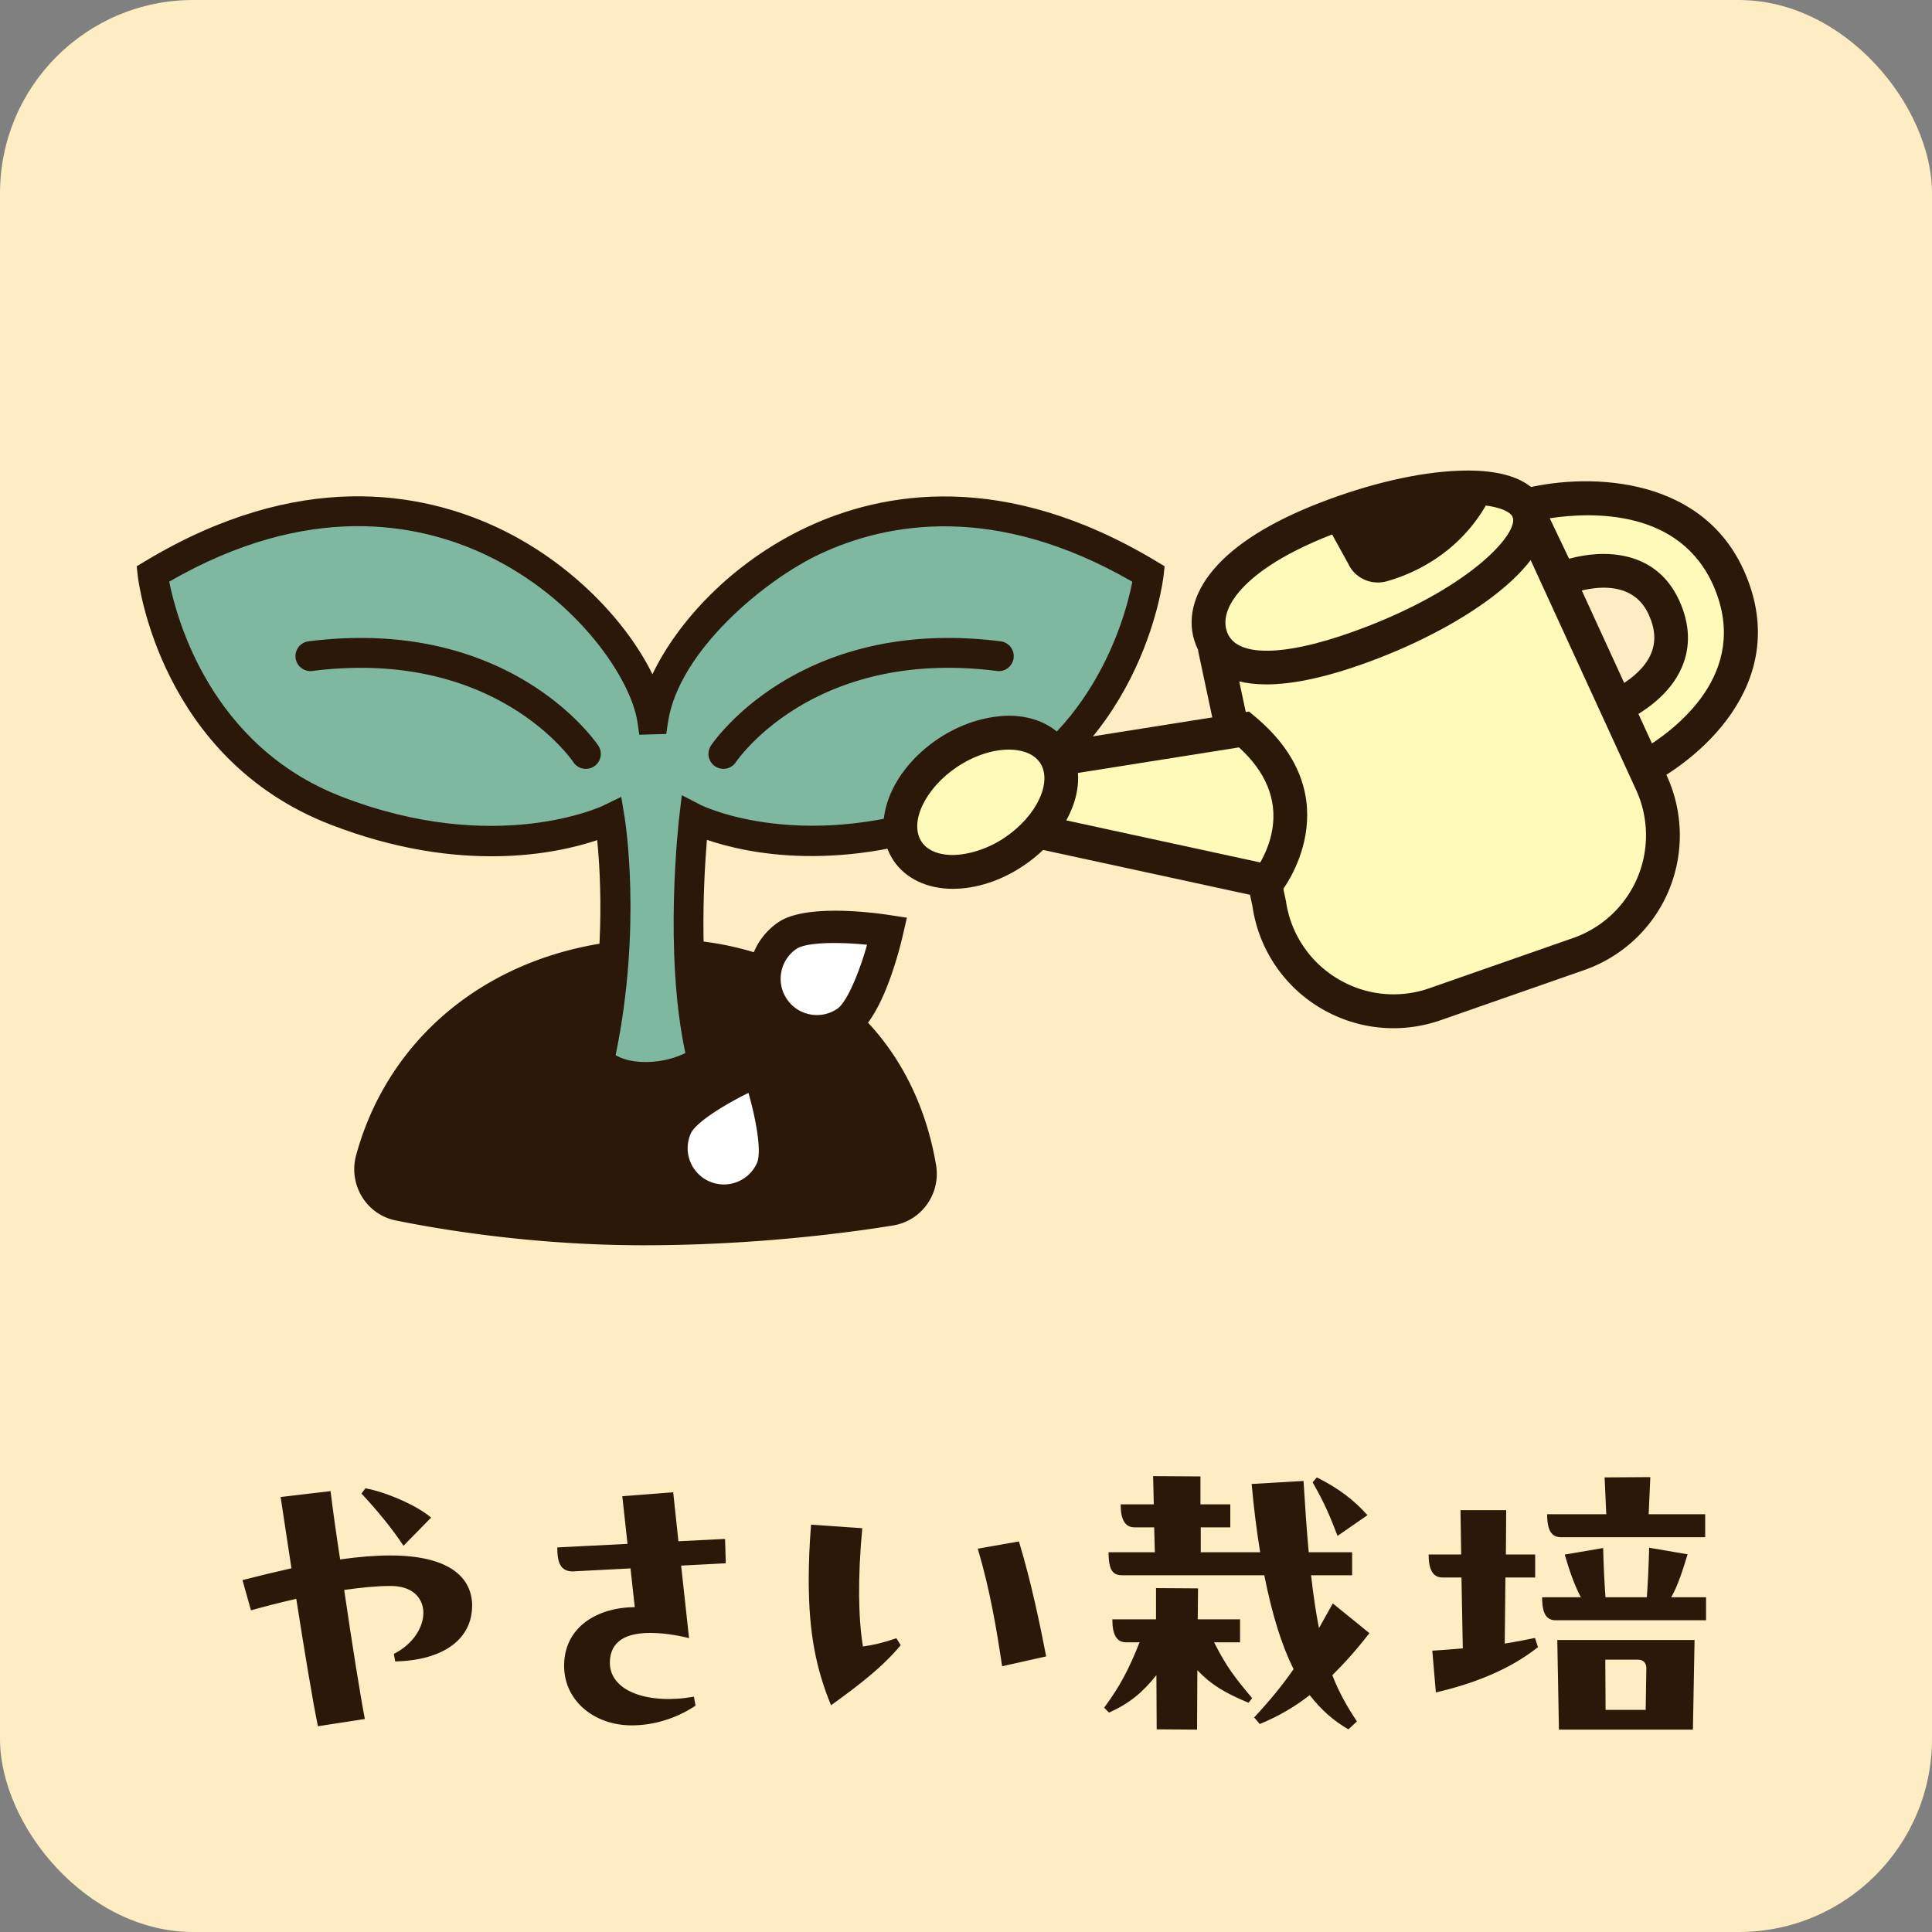 <svg xmlns="http://www.w3.org/2000/svg" id="_レイヤー_2" data-name="レイヤー 2" viewBox="0 0 200 200"><rect x="0" y="0" width="200" height="200" fill="#808080" stroke="none"/><defs><style>.cls-1{fill:#2c1808}.cls-3{fill:#fff}.cls-5{fill:#fffaba}</style></defs><g id="_レイヤー_1-2" data-name="レイヤー 1"><rect width="200" height="200" rx="20" ry="20" style="fill:#feedc3"/><path d="M48.87 166.24c0 3.4-2.92 5.64-7.96 5.75l-.14-.78c2.01-1.02 3.06-2.75 3.06-4.28-.03-1.5-1.12-2.79-3.47-2.75-1.39 0-3.03.17-4.73.41.78 5.34 1.67 10.95 2.14 13.36l-4.86.75c-.54-2.62-1.43-7.99-2.24-13.19-1.63.37-3.23.78-4.69 1.19l-.88-3.13c1.87-.48 3.54-.88 5.07-1.22l-1.12-7.38 5.17-.61c.2 1.63.54 4.18.99 7.07 1.94-.27 3.64-.41 5.17-.41 6.09 0 8.5 2.24 8.5 5.24Zm-7.1-6.22c-1.16-1.77-2.79-3.74-4.35-5.41l.41-.54c2.07.37 5.27 1.73 6.8 3.03zM71.83 175.62l.17.95c-2.14 1.43-4.52 2.04-6.6 2.04-3.94 0-7.11-2.62-7-6.36.1-3.84 3.43-5.85 7.31-5.88l-.44-4.01-5.95.31c-1.46.03-1.63-1.22-1.63-2.48l7.27-.37-.54-4.93 5.27-.41.54 5.07 4.83-.24.07 2.52-4.62.24.82 7.51c-1.33-.34-2.75-.54-4.05-.54-2.31 0-4.11.75-4.15 3.03-.03 3.09 4.11 4.39 8.7 3.57ZM92.8 169.6l.44.71c-1.9 2.28-4.25 4.08-7.21 6.22-1.53-3.71-2.31-7.44-2.31-12.95 0-1.73.07-3.64.24-5.75l5.3.37c-.48 5.17-.41 9.31.07 12.24 1.05-.14 2.07-.37 3.47-.85Zm12.68-10.03c1.29 4.28 2.14 8.43 2.82 11.9l-4.56 1.02c-.58-3.88-1.26-7.92-2.52-12.17l4.25-.75ZM128.37 167.63v2.38h-2.69c1.33 2.62 2.18 3.67 3.94 5.78l-.37.48c-2.45-1.02-3.88-1.87-5.3-3.37l-.03 6.15-4.18-.03-.03-5.61c-1.43 1.8-2.79 2.92-4.9 3.88l-.51-.51c1.73-2.35 2.58-4.05 3.67-6.77h-1.39c-.95 0-1.43-.71-1.43-2.38h4.52v-3.23l4.35.03-.03 3.2h4.39Zm9.62-1.63 3.77 3.06c-1.29 1.67-2.55 3.09-3.84 4.35.68 1.77 1.53 3.26 2.55 4.79l-.88.82c-1.5-.85-2.82-2.01-4.01-3.54-1.53 1.19-3.2 2.18-5.17 2.99l-.58-.68c1.67-1.8 2.92-3.33 4.08-5-1.22-2.45-2.21-5.58-3.03-9.72h-14.69c-.95 0-1.43-.44-1.43-2.38h4.79l-.07-2.58h-2.04c-.95 0-1.43-.75-1.43-2.38h3.43l-.07-2.92 4.9.03v2.89h3.09v2.38h-3.06v2.58h6.15c-.34-2.11-.65-4.45-.88-7.07l5.37-.31c.17 2.79.34 5.24.54 7.38h4.49v2.38h-4.25c.24 2.11.51 3.91.82 5.47l1.43-2.55Zm.47-7.01c-.75-1.94-1.29-3.3-2.58-5.54l.44-.51c2.31 1.16 3.84 2.35 5.24 3.91l-3.09 2.14ZM155.84 163.31l-.07 6.83c1.09-.17 2.14-.37 3.13-.58l.31.95c-2.99 2.38-6.77 3.81-10.57 4.69l-.37-4.32c1.02-.07 2.04-.14 3.16-.24l-.14-7.34h-1.97c-.95 0-1.43-.75-1.43-2.38h3.37l-.07-4.59h4.73l-.03 4.59h3.03v2.38h-3.06Zm20.77 2.04v2.38h-15.54c-.95 0-1.43-.61-1.43-2.38h4.01c-.71-1.33-1.22-2.89-1.67-4.42l3.98-.68c.03 1.73.14 3.74.24 5.1h4.28c.1-1.36.2-3.37.24-5.13l3.98.68c-.48 1.56-.99 3.23-1.7 4.45h3.6Zm-.1-6.22h-14.92c-.95 0-1.43-.65-1.43-2.38h6.12l-.17-3.81 4.73-.03-.17 3.84h5.85v2.38Zm-15.3 10.64h14.21l-.17 9.28h-13.87zm4.97 2.04.03 5.2h4.15l.07-4.32c0-.48-.27-.88-.85-.88zM92.2 125.32c2.12-.34 3.53-2.36 3.17-4.47-2.29-13.49-13.34-22.12-27.03-22.12s-26.22 7.46-29.98 21.28c-.59 2.15.74 4.36 2.92 4.81 4.93 1 14.28 2.54 25.35 2.54s20.67-1.24 25.57-2.03Z" class="cls-1"/><path d="M66.63 128.91c-11.33 0-20.94-1.61-25.66-2.57a5.3 5.3 0 0 1-3.49-2.44 5.48 5.48 0 0 1-.62-4.29c3.71-13.62 16.06-22.42 31.48-22.42s26.19 9.41 28.56 23.41c.24 1.44-.09 2.89-.94 4.08a5.36 5.36 0 0 1-3.51 2.18c-4.75.77-14.41 2.05-25.82 2.05m1.71-28.63c-13.98 0-25.16 7.9-28.49 20.14-.17.64-.08 1.3.26 1.85.33.54.86.91 1.48 1.03 4.6.94 13.98 2.51 25.04 2.51s20.67-1.26 25.32-2.02c.6-.1 1.13-.43 1.49-.92.37-.51.51-1.13.4-1.76-2.11-12.46-12.36-20.83-25.5-20.83" class="cls-1"/><path d="M67.63 74.47h-.13C66.01 64.44 45 41.84 15.8 59.42c0 0 2.07 17.93 18.97 24.49 16.9 6.55 28.34.89 28.34.89s1.89 11.49-1.1 24.98c0 0 1.21 1.72 4.83 1.72s5.86-1.72 5.86-1.72c-2.59-10.34-.86-25.06-.86-25.06s11.21 5.75 28.11-.81c16.9-6.55 18.97-24.49 18.97-24.49-29.16-17.56-49.75 5-51.29 15.05" style="fill:#7eb8a1"/><path d="M66.85 113.04c-4.3 0-5.93-2.14-6.1-2.38l-.39-.56.15-.66c2.18-9.86 1.69-18.71 1.31-22.47-4.09 1.38-14.17 3.6-27.61-1.61-17.57-6.81-19.86-24.98-19.95-25.75l-.11-.99.85-.51c15.94-9.6 28.68-7.18 36.57-3.46 7.57 3.57 13.34 9.75 15.97 15.15 2.57-5.39 8.18-11.57 15.99-15.23 7.77-3.64 20.35-5.99 36.18 3.54l.85.51-.11.99c-.09.77-2.38 18.94-19.95 25.75-13.33 5.17-23.23 2.98-27.32 1.58-.36 4.34-.92 14.75 1.02 22.47l.25.98-.8.62c-.11.08-2.71 2.05-6.81 2.05Zm-3.13-3.82c.5.31 1.47.72 3.13.72 1.84 0 3.26-.52 4.1-.93-2.25-10.38-.7-23.89-.63-24.48l.26-2.21 1.98 1.02c.1.05 10.86 5.32 26.84-.87 13.59-5.27 17.1-18.54 17.82-22.25C103 52.01 91.8 54.1 84.86 57.36c-5.67 2.66-14.57 10.01-15.7 17.35l-.19 1.27-2.79.08-.2-1.36c-.64-4.28-6.07-12.72-15.71-17.27-7.06-3.33-18.41-5.49-32.75 2.78.73 3.7 4.23 16.98 17.82 22.25 15.99 6.2 26.99.99 27.1.94l1.87-.91.34 2.05c.08.47 1.82 11.45-.92 24.68Zm3.91-34.75" class="cls-1"/><path d="M74.89 79.59c-.3 0-.6-.09-.87-.27-.71-.48-.89-1.44-.42-2.14.37-.55 9.27-13.4 29.99-10.79.85.11 1.45.88 1.34 1.73s-.88 1.45-1.73 1.34c-18.74-2.38-26.7 8.96-27.03 9.45-.3.44-.79.68-1.28.68M60.64 79.59c-.5 0-.98-.24-1.28-.68-.34-.5-8.3-11.82-27.03-9.45-.85.1-1.62-.49-1.73-1.34s.49-1.62 1.34-1.73c20.71-2.61 29.62 10.24 29.99 10.79a1.543 1.543 0 0 1-1.28 2.41Z" class="cls-1"/><path d="M87.61 105.81c-2.48 1.68-5.84 1.03-7.52-1.44s-1.03-5.84 1.44-7.52c2.48-1.68 10.33-.46 10.33-.46s-1.77 7.75-4.24 9.43Z" class="cls-3"/><path d="M84.59 108.41c-.45 0-.9-.04-1.35-.13a7.07 7.07 0 0 1-4.53-2.98 7.08 7.08 0 0 1-1.1-5.31 7.03 7.03 0 0 1 2.98-4.53c2.87-1.95 10.1-.95 11.52-.73l1.77.27-.4 1.74c-.32 1.4-2.06 8.49-4.93 10.43a7 7 0 0 1-3.96 1.22Zm1.8-10.79c-1.8 0-3.31.18-3.93.6-.83.56-1.39 1.41-1.58 2.4-.19.98.02 1.98.58 2.81s1.41 1.39 2.4 1.58c.98.19 1.98-.02 2.81-.58.99-.67 2.25-3.67 3.09-6.63-1.14-.11-2.31-.18-3.37-.18" class="cls-1"/><path d="M79.89 121.07c-1.22 2.73-4.42 3.96-7.15 2.75s-3.96-4.42-2.75-7.15c1.22-2.73 8.53-5.84 8.53-5.84s2.59 7.51 1.37 10.24" class="cls-3"/><path d="M74.93 125.95c-.96 0-1.94-.2-2.87-.61a7.1 7.1 0 0 1-3.6-9.35c1.41-3.17 8.08-6.14 9.4-6.7l1.65-.7.58 1.69c.47 1.36 2.73 8.29 1.32 11.47a7.09 7.09 0 0 1-6.48 4.21Zm2.56-12.82c-2.76 1.36-5.49 3.12-5.98 4.21-.84 1.89.01 4.11 1.9 4.95s4.11-.01 4.95-1.9c.52-1.18-.11-4.55-.88-7.26Z" class="cls-1"/><path d="M161.54 60s7.89-3.36 10.73 2.92c3.37 7.46-6.02 10.71-6.02 10.71l2.74 6.53s15.53-7.12 10.09-20.02c-5.1-12.08-21.18-7.75-21.18-7.75l3.65 7.62Z" class="cls-5"/><path d="m168.07 82.49-4.16-9.92 1.77-.61s4.02-1.44 5.23-4.28c.52-1.22.45-2.55-.23-4.05-2.09-4.63-8.19-2.13-8.45-2.03l-1.54.64-5.28-11.02 2.03-.55c6.07-1.64 18.74-1.91 23.25 8.76 4.83 11.44-5.06 19.59-10.97 22.3l-1.64.75Zm.45-7.97 1.33 3.18c3.54-2.1 11.38-7.94 7.6-16.89-3.47-8.21-12.8-7.8-17.02-7.16l2 4.19c3.56-.98 9.01-.96 11.42 4.36 1.09 2.42 1.18 4.74.25 6.89-1.2 2.78-3.84 4.53-5.59 5.44Z" class="cls-1"/><path d="M157.88 52.57 170.93 81c3.27 7.05-.33 15.37-7.7 17.83l-14.86 5.19c-7.69 2.56-15.83-2.46-17-10.48l-5.65-26.57" class="cls-5"/><path d="M144.25 106.44c-2.71 0-5.38-.75-7.74-2.2a14.7 14.7 0 0 1-6.85-10.39l-5.64-26.52 3.43-.73 5.67 26.68a11.22 11.22 0 0 0 5.24 7.97c2.85 1.76 6.3 2.16 9.47 1.1l14.83-5.18c3.07-1.02 5.54-3.29 6.81-6.23s1.23-6.3-.12-9.21L156.3 53.29l3.18-1.46 13.05 28.44c1.76 3.81 1.82 8.2.16 12.06s-4.91 6.83-8.89 8.16l-14.83 5.18c-1.54.51-3.13.77-4.7.77Z" class="cls-1"/><path d="m128.8 75.51-18.79 2.99-3.6 7.36 24.85 5.39s6.6-8.17-2.46-15.73Z" class="cls-5"/><path d="m131.94 93.18-28.09-6.09 4.98-10.18 20.47-3.25.61.51c10.27 8.57 2.78 18.08 2.7 18.17l-.68.84Zm-22.97-8.56 21.49 4.66c.44-.77 1.03-2 1.26-3.49.48-3.05-.68-5.88-3.46-8.42l-17.08 2.71-2.22 4.53Z" class="cls-1"/><path d="M142.2 66.46c-10.22 3.97-15.41 3.18-16.78-.35-1.37-3.52 1.6-8.44 11.82-12.42 10.22-3.97 19.62-4.33 20.99-.81s-5.81 9.6-16.03 13.57Z" class="cls-5"/><path d="M131.1 70.85c-4.5 0-6.48-1.97-7.31-4.11-.97-2.49-.31-5.27 1.86-7.81 2.21-2.6 5.9-4.91 10.95-6.87 5.12-1.99 10.23-3.17 14.38-3.33 6.1-.24 8.2 1.79 8.87 3.52 2.04 5.26-7.02 11.95-17.03 15.84-5.12 1.99-8.92 2.76-11.73 2.76Zm20.81-18.63c-.25 0-.51 0-.79.02-3.77.15-8.48 1.25-13.25 3.1-5.62 2.18-8.3 4.4-9.56 5.88-.92 1.07-1.88 2.69-1.26 4.27 1.05 2.71 6.48 2.47 14.51-.65 10.92-4.24 15.66-9.69 15.03-11.31-.25-.65-1.82-1.31-4.69-1.31Z" class="cls-1"/><ellipse cx="101.53" cy="83.05" class="cls-5" rx="9.12" ry="6.16" transform="rotate(-33.78 101.508 83.051)"/><path d="M98.64 92.01h-.05c-2.64-.01-4.86-1.08-6.09-2.92-2.47-3.69-.43-9.23 4.63-12.62 2.31-1.54 4.89-2.35 7.34-2.38 2.64.01 4.86 1.08 6.09 2.92 2.47 3.69.43 9.23-4.63 12.62-2.29 1.54-4.88 2.38-7.29 2.38m5.78-14.41c-1.7 0-3.64.65-5.34 1.79-3.32 2.22-5 5.77-3.67 7.76.79 1.17 2.34 1.36 3.2 1.36 1.68-.02 3.67-.64 5.38-1.79 3.32-2.22 5-5.77 3.67-7.76-.79-1.17-2.34-1.36-3.2-1.36h-.03ZM138.19 52.61l2.77 5.02c.35.85 1.28 1.28 2.16 1.04 2.3-.64 6.58-2.41 9.33-7.1" class="cls-1"/><path d="M142.63 60.3c-1.31 0-2.53-.75-3.08-1.98l-2.73-4.95 2.75-1.52 2.84 5.17c.05.13.18.16.29.13 2.08-.58 5.93-2.17 8.39-6.38l2.71 1.59c-3.03 5.16-7.73 7.11-10.26 7.82-.3.08-.61.12-.91.12" class="cls-1"/></g></svg>